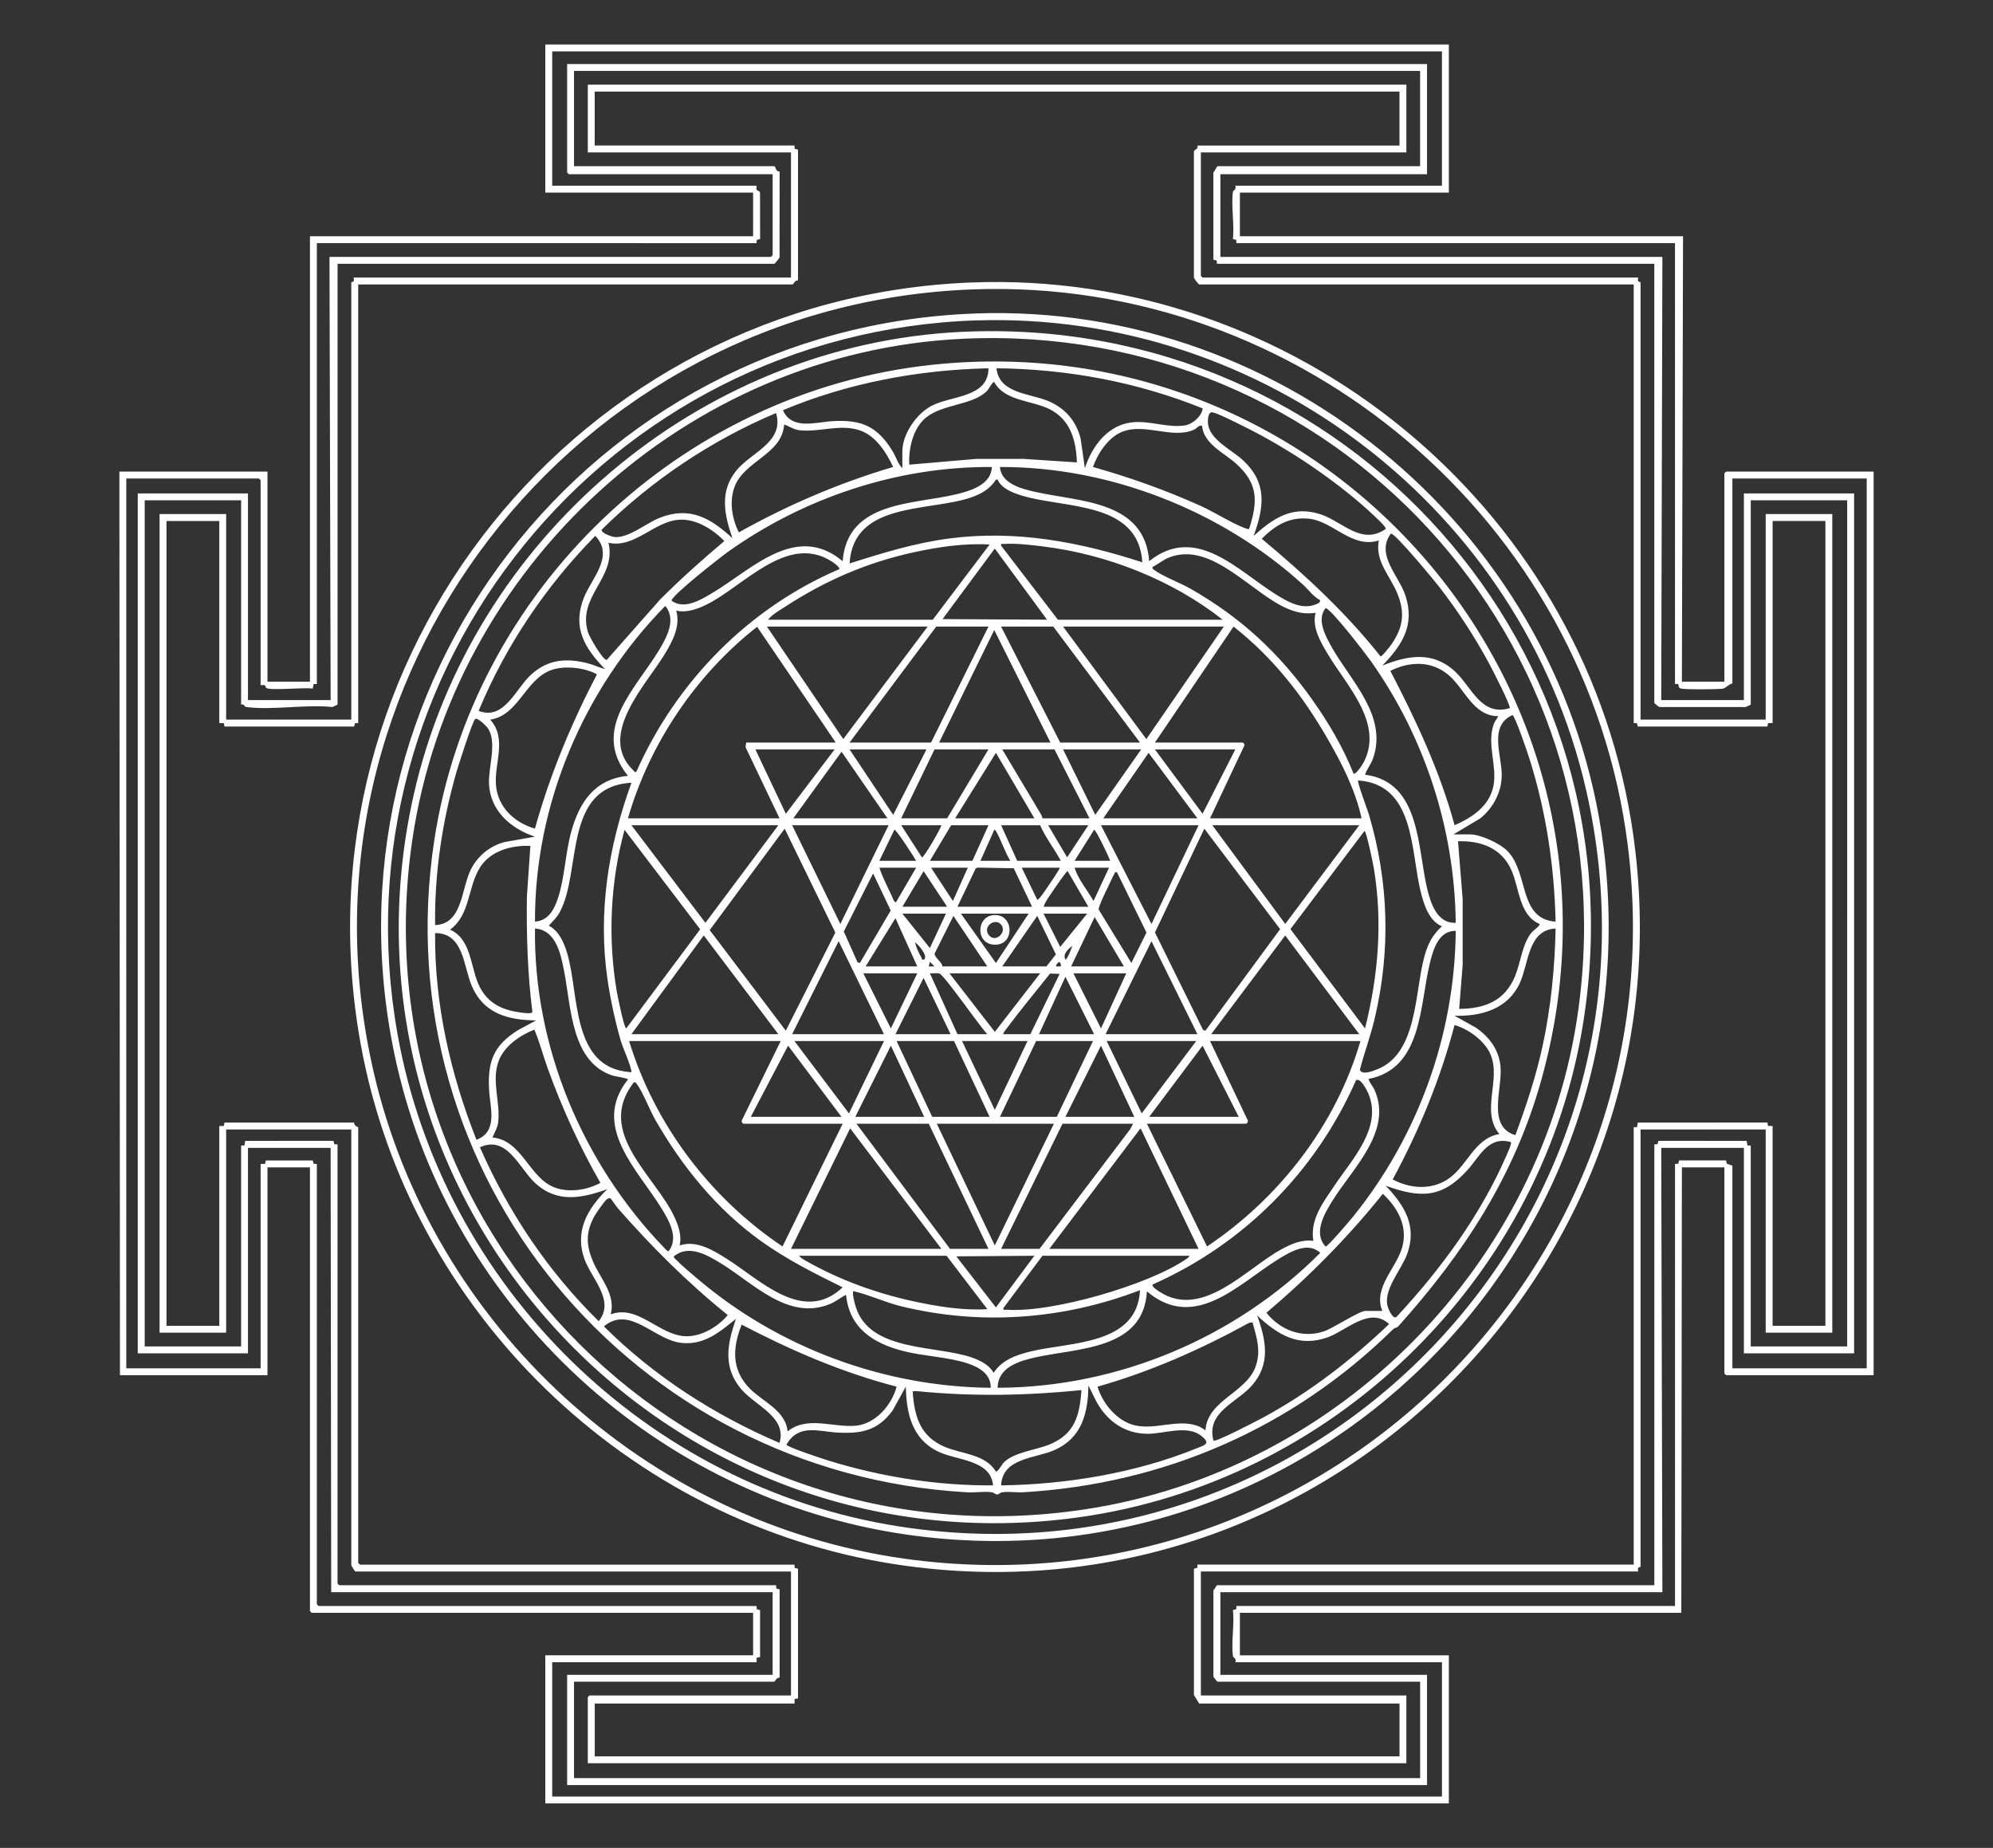 <?xml version="1.0" encoding="UTF-8"?>
<svg id="Layer_1" data-name="Layer 1" xmlns="http://www.w3.org/2000/svg" viewBox="0 0 762.39 706.85">
  <rect x="0" y="0" width="762.39" height="706.85" fill="#333333" stroke="none"/>
  <defs>
    <style>
      .cls-1 {
        fill: #fff;
      }
    </style>
  </defs>
  <path class="cls-1" d="M554.23,17.02v56.65h-79.93v16.69h169.52l-.44,170.4h16.25v-79.71l.66-.66h56.43v345.63h-56.43l-.66-.66v-78.83h-16.25l-.22,170.4h-168.86v16.25h79.93v56.65H208.6v-56.65h79.49v-16.25H119.23l-.66-.66v-169.74h-16.25v79.49h-56.43l-.22-345.63h56.65v80.37h16.25V90.36h169.52v-16.69h-79.49V17.02h345.63ZM551.59,19.66H211.24v51.38h78.17c.08,0-.2,1.19.1,1.66.19.29,1.32.34,1.23,1.18l.02,17.56-1.27.32-.08,1.24H121.21v168.64l-1.27.03-.29,1.74c-2.95-.57-16.14.82-17.76-.24-.27-.18-.31-.84-.54-.98-.46-.3-1.66-.02-1.66-.1v-78.39l-.66-.66h-50.72v340.36h51.38v-78.17l1.73-.04.26-1.3h17.96s.32,1.27.32,1.27l1.24.08v168.42l.66.66h167.54l.08,1.24,1.27.32v17.96s-1.3.26-1.3.26l-.04,1.73h-78.17v51.38h340.36v-51.38h-79.05c.59-1.48-.82-1.68-.91-2.39-.71-5.27.62-12.12,0-17.57l1.27-.32.08-1.24h167.76v-169.08l1.24-.08.32-1.27h17.96s.29,1.27.29,1.27l2.14.74v77.51h51.38V183.03h-51.38v78.39c-1.56.36-2.59,1.87-3.7,2.01-2.28.28-13.89.38-15.85-.02-1.39-.29-.79-1.29-1.2-1.68-.29-.28-1.21-.02-1.21-.08V93h-167.76l-.08-1.24-1.27-.32c.63-5.59-.73-12.61,0-18.01.1-.71,1.5-.9.91-2.39h79.05V19.66Z"/>
  <path class="cls-1" d="M545.89,24.49v42.16h-79.05v31.62h169.08l-.44,169.52h31.62v-79.05h42.16v328.94h-42.16v-78.61h-31.62l.44,169.96h-169.08v31.62h79.05v42.16H216.95v-42.16h78.61v-31.62H126.7l-.22-169.96h-31.62v78.61h-42.16V188.74h42.16v79.05h31.62l-.44-169.52h168.86l.66-.66v-30.96h-77.95l-.66-.66V24.49h328.94ZM543.25,27.12H219.58v36.45h76.64c.42,0,.5,2.21,2.01,2l-.02,32.92c-.03.18-1.83,2.4-1.98,2.4h-167.1v168.64l-1.95.91c-10.24-1.07-23.06,1.31-32.99,0-.77-.1-.78-1.34-1.95-.91v-78.17h-36.89v323.67h36.89v-76.85l1.27-.03.29-1.74,33.76-.02.32,1.27,1.24.08v167.98l.66.66h167.1l.08,1.24,1.27.32v33.76c-1.14-.13-1.87,1.57-2.01,1.57h-76.64v36.89h323.67v-36.89h-77.51c-.13,0-1.54-1.75-1.57-1.96v-32.97c.37-.31,1.23-1.96,1.35-1.96h167.32v-168.64l1.24-.08.32-1.27,33.76.02.29,1.74,1.27.03v76.85h36.89V191.37h-36.89v78.17l-1.95.91h-32.98c-.21-.03-1.96-1.45-1.96-1.57V100.9h-167.32l-.08-1.24-1.27-.32v-33.38c.39-.34,1.43-2.39,1.57-2.39h77.51V27.12Z"/>
  <path class="cls-1" d="M537.98,32.39v25.91h-78.61v47.21l.66.66h166.66c-.57,2.03.88,1.64.88,1.76v167.32h47.87v-78.61h25.47v313.13h-25.47v-77.73h-47.87v167.32c0,.12-1.45-.27-.88,1.76h-167.32v47.43h78.61v25.91H224.85v-25.25l.66-.66h77.07v-47.43h-166.66c-.14,0-1.54-2.27-1.54-2.42v-166.66h-47.87v77.73h-25.47V196.64h25.47v78.61h47.87V107.93c0-.12,1.45.27.88-1.76h167.32v-47.87h-77.73v-25.91h313.13ZM535.35,35.03H227.49v20.64h76.42l.08,1.24,1.27.32v50.01c-1.14-.13-1.87,1.57-2.01,1.57h-166.23v167.76l-1.24.08-.32,1.27h-49.58s-.26-1.3-.26-1.3l-1.73-.04v-77.29h-20.2v307.86h20.2v-76.42l1.73-.04.26-1.3h49.56c.05,1.52,1.59,1.66,1.59,1.79v166.66l.66.66h166.23l.08,1.24,1.27.32v49.58s-1.3.26-1.3.26l-.04,1.73h-76.42v20.2h307.86v-20.2h-76.64l-2.01-3.26v-48.32s1.27-.32,1.27-.32l.08-1.24h166.88v-167.32l1.27-.03.29-1.74,49.58-.02.26,1.3,1.73.04v76.42h20.2V199.28h-20.2v77.29l-1.73.04-.26,1.3h-49.58s-.32-1.27-.32-1.27l-1.24-.08V108.81h-166.23c-.18,0-2.19-2.39-2.01-2.82v-47.49c-.2-1.16.83-1.18,1.34-1.87.15-.21-.04-.95.01-.95h77.29v-20.64Z"/>
  <path class="cls-1" d="M371.44,108.06c123.15-4.84,232.53,84.45,252.48,205.75,27.3,165.95-114.81,309.92-281.09,284.6-102.73-15.64-186.16-96.59-204.81-198.79-27.07-148.35,83.17-285.65,233.41-291.56ZM372.32,110.69c-153.3,5.54-264.08,149.28-229.38,299.39,22.43,97.05,104.16,172.25,202.98,186.13,159.85,22.45,296.92-112.71,276.76-272.81-15.61-123.99-125.25-217.23-250.35-212.71Z"/>
  <path class="cls-1" d="M372.76,119.92c120.02-4.5,225.64,85.53,240.69,204.37,19.53,154.16-112.63,284.88-266.66,262.71-95.32-13.72-173.8-86.15-195.07-179.98-32.74-144.43,73.84-281.58,221.04-287.09ZM373.64,122.55c-141.22,4.46-246.51,133.4-221.55,273.12,17.2,96.29,95.24,173.26,192.07,188.25,162.87,25.21,299.69-121.35,262.47-282.23-24.68-106.69-123.21-182.6-232.99-179.13Z"/>
  <path class="cls-1" d="M367.93,126.94c147.13-6.93,262.67,122.08,237.1,267.85-16.86,96.11-95.82,172.22-192.5,185.62-157.87,21.89-289.3-120.44-254.3-276.26,21.97-97.81,108.99-172.47,209.7-177.21ZM368.37,129.58c-105.89,4.91-195.28,87.25-210.64,191.64-22.13,150.39,107.19,278.99,257.43,256.11,97.16-14.79,175.27-93.76,188.63-191.25,19.36-141.29-93.51-263.08-235.42-256.5Z"/>
  <path class="cls-1" d="M534.78,507.45c-.35.39-1.31.46-1.86,1-38.43,37.76-87.41,59.16-141.41,62.36-2.5.15-5.6-.33-7.92-.02-.97.13-1.67.9-2.17.9s-1.2-.77-2.17-.9c-2.72-.37-6.37.21-9.26.04-128.09-7.21-223.28-121.13-203.9-249.17,14.5-95.8,94.03-171.79,190.31-182.1,152.3-16.32,274.85,124.96,233.19,273.6-10.32,36.84-29.67,66.29-54.8,94.3ZM345.18,179.08v-6.37c0-6.75,5.48-14.6,11.4-17.59,7.55-3.81,21.57-3.06,21.54-14.25-26.93.61-53.82,5.62-78.62,16.04,3.42,7.77,12.69,4.52,19.12,4.17,11.07-.6,17,2.05,22.8,11.45,1.31,2.12,2,4.86,3.77,6.55ZM415.01,179.07c2.8-8.61,8.97-16.82,18.65-17.58,6.52-.51,13.45,2.27,19.67,1.23,2.91-.49,6.45-3.54,6.72-6.5-24.96-10.12-51.87-15.07-78.86-15.35,1.01,9.78,12.88,9.53,20.06,12.65,6.3,2.74,10.42,7.53,12.12,14.23l1.63,11.32ZM411.94,176.88c-.26-8.44-2.49-16.45-10.55-20.42-6.92-3.41-17.04-2.98-21.08-10.33-.47-.34-2.24,2.89-2.63,3.29-5.38,5.63-16.93,5.01-23.48,10.33-4.95,4.02-6.7,11.88-6.38,17.99l25.67-2.21h18.04l20.41,1.34ZM530.07,202.34c.41-.59-3.26-3.96-3.94-4.61-14-13.3-33.44-26.36-50.79-34.85-2.47-1.21-9.35-4.76-11.56-5.16-1.7-.31-1.81,3.02-1.68,4.31.6,6.17,9.14,10.08,13.31,13.95,9.38,8.69,8.2,17.79,4.16,29,7.66-6.9,14.93-11.73,25.59-8.25,8.24,2.69,15.73,12.08,24.91,5.6ZM280.18,205.86c-3.12-9.03-5.01-17.91,1.54-25.92,5.72-7,18.41-10.82,15.15-21.95-24.81,10.46-47.56,25.74-66.72,44.63-.24,1.34,3.95,2.73,5.03,2.81,5.4.39,12.14-5.4,17.22-7.38,11.57-4.5,19.35.11,27.78,7.8ZM341.67,178.63c-2.61-5.55-6.56-11.82-12.61-13.95-7.6-2.67-15.45.74-23.18-.1-2.31-.25-3.86-1.52-5.92-2.2-.72,11.4-15.29,13.91-18.97,23.85-2.09,5.65-.94,12.19,1.62,17.42,18.7-10.46,38.49-18.96,59.07-25.03ZM459.81,162.82c-1.38-.22-1.88,1.02-3.07,1.54-8.29,3.71-18.46-2.61-27.35.75-5.33,2.02-9.47,8.32-11.3,13.51,14.03,3.97,27.85,8.87,41.14,14.86,5.25,2.37,12.03,6.7,16.95,8.52.54.2,1.03.44,1.64.34,3.4-10.6,3.53-17.36-5.04-25.05-4.66-4.18-12.36-7.5-12.97-14.48ZM379.44,178.64c-36-.29-72.04,11.74-101.15,32.58-2.7,1.93-21.79,16.85-21.38,18.58,4.96,3.56,11.29-.43,15.77-3.1,14.9-8.87,31.87-26.94,49.66-12.04,1.83-23.07,26.87-21.59,43.56-25.61,5.5-1.33,13.26-3.68,13.53-10.4ZM505.04,229.59c-2.56-1.25-4.44-3.99-6.58-5.94-30.98-28.21-73.86-45.2-115.95-45.01.49,6.4,8.28,8.34,13.53,9.52,17.02,3.84,41.87,3.25,43.56,26.49,17.93-14.34,33.96,3.71,48.51,12.75,5.01,3.11,10.85,6.46,16.64,3.1l.27-.91ZM381.63,183.47h-.65c-2.22,3.51-5.63,5.47-9.46,6.79-16.18,5.57-45.12,1.52-46.53,25.27,12.6-4.02,25.29-7.91,38.49-9.6,25.3-3.24,49.55,1.37,73.5,9.16-1.45-23.39-29.54-20.54-45.9-25.46-3.43-1.03-7.95-2.68-9.44-6.15ZM527.44,206.74c-10.31,3.24-17.61-7.54-26.99-8.36-7.45-.66-12.71,2.65-17.79,7.7,16.41,13.69,32.16,28.2,45.45,45.01.53.14,3.85-4.13,4.35-4.87,4.32-6.44,5.03-11.85,2.1-19.14-2.69-6.68-8.69-12.44-7.11-20.34ZM232.76,207.62c3.22,13.48-12.2,20.47-7.79,34.35.56,1.77,5.55,10.47,7.12,10.47l20.41-23.1c7.84-7.86,16.11-15.25,24.6-22.39-4.44-4.49-10.79-8.57-17.36-8.14-9.57.63-17.08,11.09-26.99,8.8ZM577.51,270.86c.61-.71-6.82-15.1-7.83-16.98-5.53-10.27-12.08-20.31-19.22-29.52-1.94-2.5-16.9-20.6-18.39-20.25-6.02,8,3.12,16.12,5.6,23.82,3.63,11.27-1.31,18.86-8.9,26.68,10.05-4.04,19.58-5.59,28.06,2.46,6.15,5.85,9.9,17.13,20.69,13.79ZM231.44,255.93c-7.86-8.06-12.56-15.89-8.12-27.22,2.93-7.45,11.86-16.06,4.38-23.72-18.88,19.24-34.28,41.96-44.6,66.92,9.84,3.84,14.23-8.68,20.23-14.01,6.42-5.72,13.27-6.22,21.36-4.22,2.33.57,4.44,1.66,6.75,2.25ZM293.8,237.05h63.02l21.74-28.77c-9.71-.55-19.59.92-29.07,2.99-17.96,3.94-33.72,10.79-49.07,20.76-2.24,1.46-4.97,2.96-6.62,5.01ZM467.71,237.05c-19.24-15.2-44.37-25.07-68.79-28.04-4.53-.55-10.4-1.27-14.88-.94-.65.05-1.27-.34-1.09.65l21.74,28.33h63.02ZM400.52,237.04l-19.98-27.22-19.99,27,39.97.22ZM321.03,217.72c.5-.69-2.33-2.61-2.93-2.99-17.09-10.92-34.13,10.03-48.15,16.69-3.41,1.62-7.52,3.11-11.28,2.12,1.76,6.12-1.55,12.02-4.65,17.09-6.86,11.23-25.41,30.4-12.05,43.74.42.42,1.05,1.48,1.54.64,15.32-34.38,42.83-62.43,77.52-77.29ZM503.28,234.41c-3.86.51-6.67.04-10.26-1.38-13.96-5.55-29.3-26.27-45.82-19.78-2.3.9-4.11,2.52-6.29,3.6-.18.78.23.87.72,1.24,2.91,2.22,9.91,4.91,13.62,7.02,19.32,10.99,34.05,24.6,46.87,42.72,6.18,8.73,11.68,18.09,15.64,28.06.89.65,3.62-3.73,4.02-4.53,7.49-14.93-6.79-29.26-13.87-41.18-2.75-4.63-6.11-10.19-4.65-15.77ZM240.22,296.77c-14.46-17.83,3.32-33.67,12.04-48.34,2.87-4.83,6.5-11.5,2.23-16.65-31.22,31.76-50.02,75.9-49.84,120.76,5.14-.38,7.35-4.64,8.79-8.99,2.61-7.91,2.81-17.1,5.04-25.26,3.12-11.43,9-20.29,21.74-21.52ZM556.87,352.99c-.41-35.83-11.81-70.88-32.4-100.01-1.84-2.61-15.71-20.72-17.43-20.33-3.48,4.51.07,10.77,2.49,15.07,7.22,12.8,21.52,26.28,15.63,42.59-.77,2.13-2.33,3.89-2.97,6.03,21.39,2.75,19.93,28.1,23.85,44,1.38,5.61,3.88,12.96,10.84,12.66ZM319.71,284.04l-30.08-44.28c-23.33,18.22-41.23,44.76-49.41,73.26h57.97l-12.99-27.23.25-1.76h34.26ZM354.85,239.68h-61.48l29.21,43.03,32.28-43.03ZM378.12,239.68h-19.98l-33.16,44.36h31.18l21.96-44.36ZM436.09,284.04l-33.16-44.36h-19.98l22.62,44.36h30.52ZM468.15,239.68h-61.48l31.84,43.04,29.64-43.04ZM520.85,313.02c-2.43-10.98-7.52-20.95-13.1-30.6-9.54-16.51-20.81-30.89-35.87-42.74l-30.08,44.35h33.6c.19,0,.74.7.65,1.07l-13.17,27.92h57.97ZM401.84,284.03l-21.51-43.04-21.08,43.04h42.6ZM573.11,273.94c-9.57,0-12.88-10.65-19.09-15.82-6.57-5.47-14.8-5.17-22.17-1.5,9.84,18.93,18.96,38.36,24.58,59.04,6.66-2.89,13.2-7.23,14.82-14.82s-2.65-16.4.2-23.96c.4-1.07,1.23-1.9,1.66-2.94ZM204.63,316.96c5.7-20.5,13.91-40.22,23.72-59.02-4.64-2.58-12.37-3.45-17.42-1.65-10.07,3.59-12.58,17.43-23.41,18.97,6.5,7.21,1.6,16.56,2.18,24.82.6,8.59,7.06,14.61,14.93,16.88ZM555.99,319.17h6.37c4.01,0,11.44,3.44,14.29,6.35,8.28,8.45,4.12,26,18.42,27.03-.48-21.19-3.62-42.07-9.98-62.26-.68-2.17-5.53-16.53-6.53-16.76-9.19,4.15-4.03,15.42-4.09,23.02-.05,6.43-3.27,12.48-8.17,16.46l-10.31,6.16ZM204.65,320.05c-9.17-3.05-16.97-9.75-17.58-19.97-.39-6.46,3.36-16.47-.63-21.77-.56-.75-3.75-3.88-4.64-3.31-.99.64-6.52,17.96-7.23,20.45-5.41,18.85-8.4,38.76-8.13,58.41,10.51-.35,9.98-13.86,13.67-21.25,2.6-5.19,7.18-8.93,12.79-10.49l11.75-2.08ZM319.27,286.67h-30.3l11.64,24.6,18.66-24.6ZM354.41,286.67h-29.42l16.69,25.03,12.73-25.03ZM378.12,286.67h-20.64l-12.74,26.35h17.57l15.81-26.35ZM416.77,313.02l-13.39-26.35h-19.98l15.03,25.18.34,1.17h18.01ZM436.53,286.67h-29.86l12.3,25.03,17.56-25.03ZM472.54,286.67h-30.74l18.23,24.59,12.51-24.59ZM339.48,313.02l-17.56-25.47-18.45,25.47h36.01ZM365.39,313.02h30.3l-14.72-25.04-15.59,25.04ZM422.04,313.02h36.01l-18.67-25.04-17.34,25.04ZM551.59,354.31c-5.05-2.04-7.03-8.66-8.21-13.54-3.78-15.62-2.18-40.75-23.85-42.24-.49.49,3.66,11.43,4.17,13.17,7.57,25.86,8.34,51.83,2.12,78.09-1.56,6.57-3.94,12.9-5.62,19.42.8,2.18,4.91.48,6.48-.12,15.7-6,14.43-29.64,18.21-43.28,1.33-4.8,3.01-8.11,6.71-11.51ZM241.54,299.41c-26.34,1.52-18.89,33.98-27.47,49.6-1.16,2.12-2.71,3.43-4.15,5.07,3.97,2.08,5.79,6.4,7.04,10.54,4.71,15.6,1.41,43.77,23.93,45.47.67.05.77.09.61-.61-.88-3.82-3.12-8.19-4.22-12.03-2.04-7.14-3.81-15.44-4.88-22.78-3.76-25.73.35-51.02,9.15-75.24ZM297.75,315.66h-56.21l28.31,37.33,27.9-37.33ZM339.91,315.66h-36.89l18.44,37.77,18.45-37.77ZM360.12,315.66h-15.37l7.91,12.3c.6.41,7.24-11.04,7.46-12.3ZM378.12,315.66h-14.27l-8.12,13.61h16.25l6.15-13.61ZM397.89,315.66h-14.93l6.15,13.61h16.69c-2.48-4.6-5.83-8.84-7.91-13.61ZM416.33,315.66h-15.37l7.25,12.29,8.12-12.29ZM458.49,315.66h-37.33l19.32,37.77,18.01-37.77ZM519.97,315.66h-56.21l27.89,37.76,28.33-37.76ZM300.17,316.98l-28.68,38.79,29.11,38.49,18.94-37.54-19.38-39.74ZM461.12,394.26l28.58-38.84-29-38.45-18.89,39.71,18.41,37.31.9.27ZM238.91,317.42c-5.47,19.99-6.45,41.55-2.94,62,.25,1.44,2.77,14,3.59,13.96l28.29-37.91-28.94-38.05ZM350.45,329.27c-.53-1.05-7.74-12.27-8.34-11.86l-5.72,11.86h14.05ZM386.47,329.27c-2.03-3.36-3.36-7.45-5.18-10.85-.16-.29-.68-1.22-.96-1.01l-5.28,11.86h11.42ZM424.67,329.27c-.28-1.11-5.59-12.23-6.14-11.86l-7.47,11.86h13.61ZM522.17,393.39c5.05-20.13,6.79-40.55,3.39-61.14-.25-1.51-2.85-14.4-3.61-14.39l-28.32,37.53,28.54,38ZM588.92,353.43c-7.83-3.36-7.68-13.71-10.77-20.63-3.75-8.38-11.62-11.28-20.41-11l1.78,22.16v25.07l-1.34,16.89c9.93-.11,17.52-3.08,21.42-12.62,2.07-5.08,2.78-12.4,6.26-16.57.61-.73,3.48-2.74,3.06-3.3ZM202.9,323.56c-7.22-.29-15.19,1.83-19.25,8.2-4.83,7.59-3.67,18.16-11.5,23.85,7.81,3.38,7.81,13.43,10.64,20.32s8.05,10.07,15.17,11.18c1.03.16,5.51,1,5.69-.08-1.84-14.57-2.28-29.26-2.1-43.96l1.34-19.52ZM350.45,331.91h-14.05c1.19,3.65,3.1,7.28,4.75,10.84.27.58.86,2.56,1.61,2.34l7.69-13.18ZM370.22,331.91h-14.05l8.34,12.73,5.71-12.73ZM394.81,346.84l-7.02-14.72-13.86-.25-.69.3-6.98,14.66h28.55ZM405.35,331.91h-14.49l5.93,12.3c.73,0,3.45-4.22,4.09-5.14.49-.7,4.79-6.89,4.47-7.17ZM424.24,331.91h-13.18c1.42,4.52,4.89,8.55,7.25,12.73l5.93-12.73ZM362.31,346.84l-9-13.61-8.12,13.61h17.13ZM416.33,346.84l-7.91-13.61c-.37-.25-4.87,6.42-5.36,7.15-1.36,2.02-3.09,4.19-3.86,6.47h17.13ZM427.3,333.66c-1.02-.22-.7.14-.98.56-.69,1.06-1.43,2.89-2.03,4.11-.77,1.58-4.17,8.48-4.02,9.57l12.52,20.45,5.77-11.63-11.26-23.05ZM328.93,368.36l11.8-20.08-6.74-14.17-11.2,22.2,5.24,11.77.9.27ZM361.87,349.47h-16.69l10.53,13.17,6.15-13.17ZM393.49,349.47h-25.91l13.39,18.89,12.52-18.89ZM415.89,349.47h-16.69l6.37,12.74,10.32-12.74ZM377.68,369.67l-12.96-19.31-7.19,14.37c-.2,1.44,2.83,3.22,3.01,4.94h17.13ZM383.39,369.67h16.91l3.61-4.61-7.13-14.72-13.39,19.33ZM429.94,369.67l-11.2-18.88-9,18.88h20.2ZM350.89,369.67l-8.35-18.44-11.41,18.44h19.76ZM204.65,355.18c-.58,45.17,18.24,89.85,49.4,122.09.39.4,1.18,1.45,1.75,1.31,3.97-5.22.08-11.73-2.83-16.48-8.97-14.6-27.02-31.35-12.75-49.18,0-.51-4.83-1.16-5.94-1.52-15.75-5.15-15.81-26.15-18.42-39.55-1.28-6.57-3.01-16.1-11.21-16.68ZM595.07,355.18c-10.62.5-10.24,13.33-13.67,20.8-4.61,10.03-14.61,12.79-24.97,12.58l8.04,4.47c5.22,3.54,8.98,8.57,9.54,15.05.73,8.52-5.3,22.85,5.67,26.13,4.14-11.16,7.9-22.5,10.42-34.16,3.19-14.75,4.66-29.78,4.97-44.88ZM556.86,356.06c-6.65-.09-8.69,7.38-9.96,12.66-3.86,15.97-2.78,40.01-23.41,44,.49,1.63,1.71,2.78,2.41,4.39,6.75,15.57-8.34,29.74-15.86,41.66-3.17,5.02-7.9,12.77-2.97,18.04.8.14,9.48-10.12,10.7-11.63,24.77-30.8,38.74-69.4,39.1-109.12ZM205.09,390.32c-10.87-.11-20.17-2.65-24.67-13.32-3.16-7.49-3.08-20.2-13.98-20.06-.25,27.13,5.9,53.98,15.82,79.05,8.4-3.15,5.19-12.46,4.83-19.11-.59-10.89,1.73-16.97,11.01-22.8l6.99-3.77ZM297.75,395.59l-28.54-37.77-27.68,37.77h56.21ZM519.97,395.59l-28.33-37.76-28.33,37.76h56.65ZM303.02,395.59h35.13l-17.34-35.58-17.79,35.58ZM458.05,395.59l-17.57-35.57-17.56,35.57h35.13ZM353.52,367.04c1.57-1.48-2.18-5.67-3.5-6.59.42,1.92,1.42,4.04,2.42,5.72.33.56-.08,1.11,1.09.87ZM407.55,367.04c.52.42,2.52-4.6,2.63-5.27-1.57,1.3-3.74,3.16-2.63,5.27ZM357.48,369.67l-1.75-1.75-.44,1.75h2.19ZM405.79,369.67c.1-.81.02-1.28-.66-1.75-.53.56-1.27.92-1.1,1.75h1.75ZM350.89,372.31h-20.64l10.53,21.08,10.11-21.08ZM377.68,395.59c-2.72-2.72-16.49-22.65-18.32-23.19-1.09-.32-2.49.01-3.64-.09l10.54,23.27h11.42ZM397.89,372.31h-34.69l17.35,22.39,17.35-22.39ZM383.83,395.59h10.32l11.19-23.06-3.65-.13c-5.4,6.78-11.07,13.62-16.29,20.6-.31.41-1.93,2.29-1.58,2.59ZM430.82,372.31h-20.2l10.54,21.08,9.67-21.08ZM418.53,395.59l-10.97-21.96-10.11,21.96h21.08ZM342.55,395.59h21.08l-10.33-21.52-10.75,21.52ZM573.55,433.79c-7.22-8.68.67-20.6-3.3-30.29-2.17-5.31-8.44-9.86-13.83-11.42-5.38,20.52-13.58,40.43-23.67,59.08,6.52,3.44,14.28,4.14,20.74.13,7.66-4.75,10.32-15.88,20.06-17.49ZM188.4,435.11c11.33,1.03,13.92,15.37,23.72,19.1,5.52,2.1,12.47,1.03,17.55-1.75-7.95-13.89-14.63-28.53-20.08-43.59-1.8-4.98-3.12-10.15-5.18-15.04-5.54,2.23-11.62,6.32-13.72,12.17-2.73,7.6.75,15.53-.1,23.18-.24,2.18-1.39,3.97-2.2,5.92ZM298.63,398.22h-57.97c9.76,31.96,31,60.02,58.68,78.57l23.01-46.95h-37.99c-.22,0-.72-.73-.68-1.1l14.96-30.52ZM338.16,398.22h-34.26l20.86,27.67,13.4-27.67ZM364.95,398.22h-21.96l13.61,28.99h21.96l-13.61-28.99ZM393.05,398.22h-25.03l12.52,26.34,12.52-26.34ZM418.09,398.22h-21.74l-13.83,28.99h21.74l13.83-28.99ZM457.61,398.22h-34.26l13.39,27.66,20.86-27.66ZM520.41,398.22h-57.53l14.52,30.52c.04.37-.46,1.1-.68,1.1h-37.99l23.01,46.95c27.62-18.49,49.35-46.47,58.67-78.57ZM287.21,427.21h34.69l-20.43-27.23-14.27,27.23ZM353.53,427.21l-12.74-27.23-13.61,27.23h26.35ZM433.9,427.21l-12.74-27.23-13.61,27.23h26.35ZM473.86,427.21l-13.83-27.22-20.42,27.22h34.26ZM502.41,474.64c-1.43-8.21,3.95-14.98,8.25-21.4,6.64-9.91,18.25-22,12.77-34.97-.56-1.31-2.99-6.12-4.71-5.06-15.4,34.98-42.88,62.64-77.78,78.12-.57.79,2.12,2.46,2.67,2.81,16.44,10.63,33.22-9,46.51-16.22,3.92-2.13,7.69-3.83,12.31-3.28ZM259.99,476.39c6.46-2.14,12.93,1.91,18.23,5.26,12.72,8.04,29.14,24.95,44.12,10.77-10.71-5.27-21.39-10.66-31.12-17.61-16.95-12.11-30.19-28.43-40.53-46.43-2.14-3.73-4.78-10.68-7.02-13.62-.38-.49-.46-.9-1.24-.72-14.88,19.27,8.41,35.72,15.68,51.73,1.52,3.35,2.7,6.97,1.89,10.63ZM355.29,429.84h-27.67l35.79,47.87h14.71l-22.84-47.87ZM403.16,429.84h-44.8l22.18,46.56,22.62-46.56ZM433.46,429.84h-27.01l-23.5,47.87h14.71l34.64-45.73,1.15-2.14ZM360.12,477.71l-34.91-46.1-22.62,46.1h57.53ZM401.4,477.71h57.09l-22.18-46.12-34.91,46.12ZM577.95,436.87c-8.55-2.47-11.9,5.45-16.46,10.54-9.76,10.89-17.92,11.03-31.41,6.15,7.18,7.55,12.06,15.31,8.24,26.03-2.09,5.86-8.93,13.4-7.61,19.67.25,1.19,2.2,6.19,3.78,4.17,16.75-18.01,31.94-38.74,41.78-61.43.36-.83,2.14-4.65,1.68-5.13ZM232.32,454.88c-9.91,3.55-19.27,5.38-27.67-2.41-6.03-5.6-10.67-18.4-21.06-13.63,10.81,24.76,26.14,47.64,45.44,66.54,6.3-7.9-2.6-16.03-5.39-23.6-3.98-10.79,1.11-19.51,8.68-26.9ZM528.76,501.43c-3.59-9.03,5.58-16.45,7.7-24.58,2.07-7.98-1.81-14.9-7.48-20.2-13.3,16.63-28.3,31.76-44.54,45.51,5.27,6.55,13.45,9.81,21.72,7.2,3.78-1.19,13.69-7.92,16.23-7.92h6.37ZM233.58,458.45c-.51-.29-1.08.01-1.51.35-.9.71-4.16,5.4-4.81,6.61-3.24,6.11-3.06,10.89-.42,17.12,2.77,6.54,8.74,12.48,6.8,20.22,10.39-3.82,18.28,7.8,28.31,8.36,6.15.35,12.7-3.57,16.45-8.08-15.44-12.44-29.03-26.04-42.11-40.92-.52-.59-2.51-3.55-2.7-3.66ZM381.63,530.85c46.14-.17,91.02-19.11,123.4-51.6-4.66-4.5-11.53-.37-16.03,2.41-15.18,9.38-31.85,27.85-50.27,12.31-1.24,22.4-26.41,21.61-42.62,25.24-6.37,1.42-14.4,3.81-14.48,11.65ZM323.66,495.28c-2.09,1.02-3.8,2.53-5.99,3.45-16.02,6.75-29.48-7.9-41.92-15.49-5.21-3.18-12.39-7.38-17.97-2.66-.14.57.36.76.66,1.08,2.12,2.25,5.67,5.18,8.11,7.26,31.06,26.53,71.43,41.56,112.44,41.93.11-5.27-4.47-7.9-8.88-9.35-7.57-2.47-16.48-2.67-24.34-4.65-11.57-2.92-20.84-8.68-22.13-21.57ZM362.09,480.35h-56.43c.7.95,2.18,1.68,3.22,2.27,12.48,7.05,26.59,12.14,40.62,15.16,9.18,1.98,18.78,3.57,28.19,2.99l-15.59-20.42ZM395.69,480.35l-29.87.22,15.15,19.54,14.72-19.76ZM454.98,480.35h-56.21l-14.93,19.99c-.18.99.43.61,1.09.65,17.39,1.27,54.4-9.44,68.88-19.4.45-.31,1.05-.68,1.17-1.25ZM436.09,493.52c-29.26,11.24-60.98,13.62-91.53,6.11-5.92-1.45-12.09-4.36-17.65-5.63-.78-.18-.58-.03-.62.62-.06,1.13.65,3.94,1.02,5.14,5.34,17.48,30.75,14.69,44.57,19.55,3.17,1.12,6.53,2.78,8.22,5.83,3.14-4.94,8.77-6.89,14.19-8.2,15.1-3.66,40.78-2.34,41.8-23.41ZM464.2,551.05c.76.75,17.42-7.95,19.33-9,17.53-9.55,33.45-21.82,47.85-35.58-7.36-6.85-16.22,2.45-23.48,5.06-11.08,3.99-19.14-.97-27.01-8.35,3.45,9.48,5.23,18.58-1.98,26.79-5.75,6.56-17.65,10.23-14.71,21.08ZM281.5,504.5c-6.25,5.06-12.13,10.11-20.81,9.18-10.56-1.13-19.68-14.59-29.68-6.32,19.17,19.07,42.31,33.96,67.18,44.57,2.94-9.95-9.4-14.26-14.71-20.63-7.03-8.42-5.27-17.16-1.98-26.79ZM479.13,505.82l-1.33.2c-18.39,10.11-37.71,18.66-57.95,24.4,1.88,6.44,7.55,13.32,14.39,14.82,7.98,1.75,16.34-2.58,23.94.21,1.11.41,1.99,1.01,2.95,1.66.73-11.45,15.38-14.23,19.1-24.16,2.26-6.04.54-11.24-1.09-17.12ZM342.99,530.41c-20.7-5.34-40.41-13.86-59.28-23.72-3.52,8.82-3.97,17.22,3.05,24.39,4.95,5.06,13.8,8.43,14.51,16.45,7.62-6.09,17.35-1.37,26.14-2.18,7.53-.69,13.82-8.01,15.57-14.95ZM382.95,568.18c24.98-.33,51.59-4.73,74.77-14.16,3.15-1.28,5.74-1.75,1.62-4.92-5.35-4.11-14.2-.62-20.4-.65-8.81-.04-15.54-4.93-19.61-12.48l-2.99-6c-.09,10.59-2.54,20.05-12.88,24.67-7.36,3.29-20.03,2.95-20.5,13.53ZM379.88,568.18c-.9-9.89-13.85-9.45-21.07-12.96-9.93-4.82-12.08-14.56-12.31-24.8l-5.08,9.18c-5.64,7.61-11.84,8.88-21.04,8.38-7.36-.4-14.85-3.5-19.54,4.62,0,.85,14.13,5.5,15.9,6.04,20.31,6.3,41.81,9.68,63.14,9.54ZM413.7,531.73c-20.91,2.13-41.66,2.5-62.59.44-.48-.05-1.96-.19-1.98.22.71,9.6,2.88,17.06,12.31,21.07,6.61,2.8,15.44,2.7,19.54,9.45.88.01,2.25-2.76,3.05-3.54,4.07-3.96,12.16-4.67,17.36-6.8,9.7-3.96,11.62-10.97,12.3-20.85Z"/>
  <path class="cls-1" d="M380.21,350.02c7.94-.51,8.16,12.37-.51,11.27-6.53-.83-6.12-10.85.51-11.27ZM382.84,353.54c-2.43-2.56-7.18,1.12-4.48,4.26,2.63,3.06,7.1-1.5,4.48-4.26Z"/>
</svg>